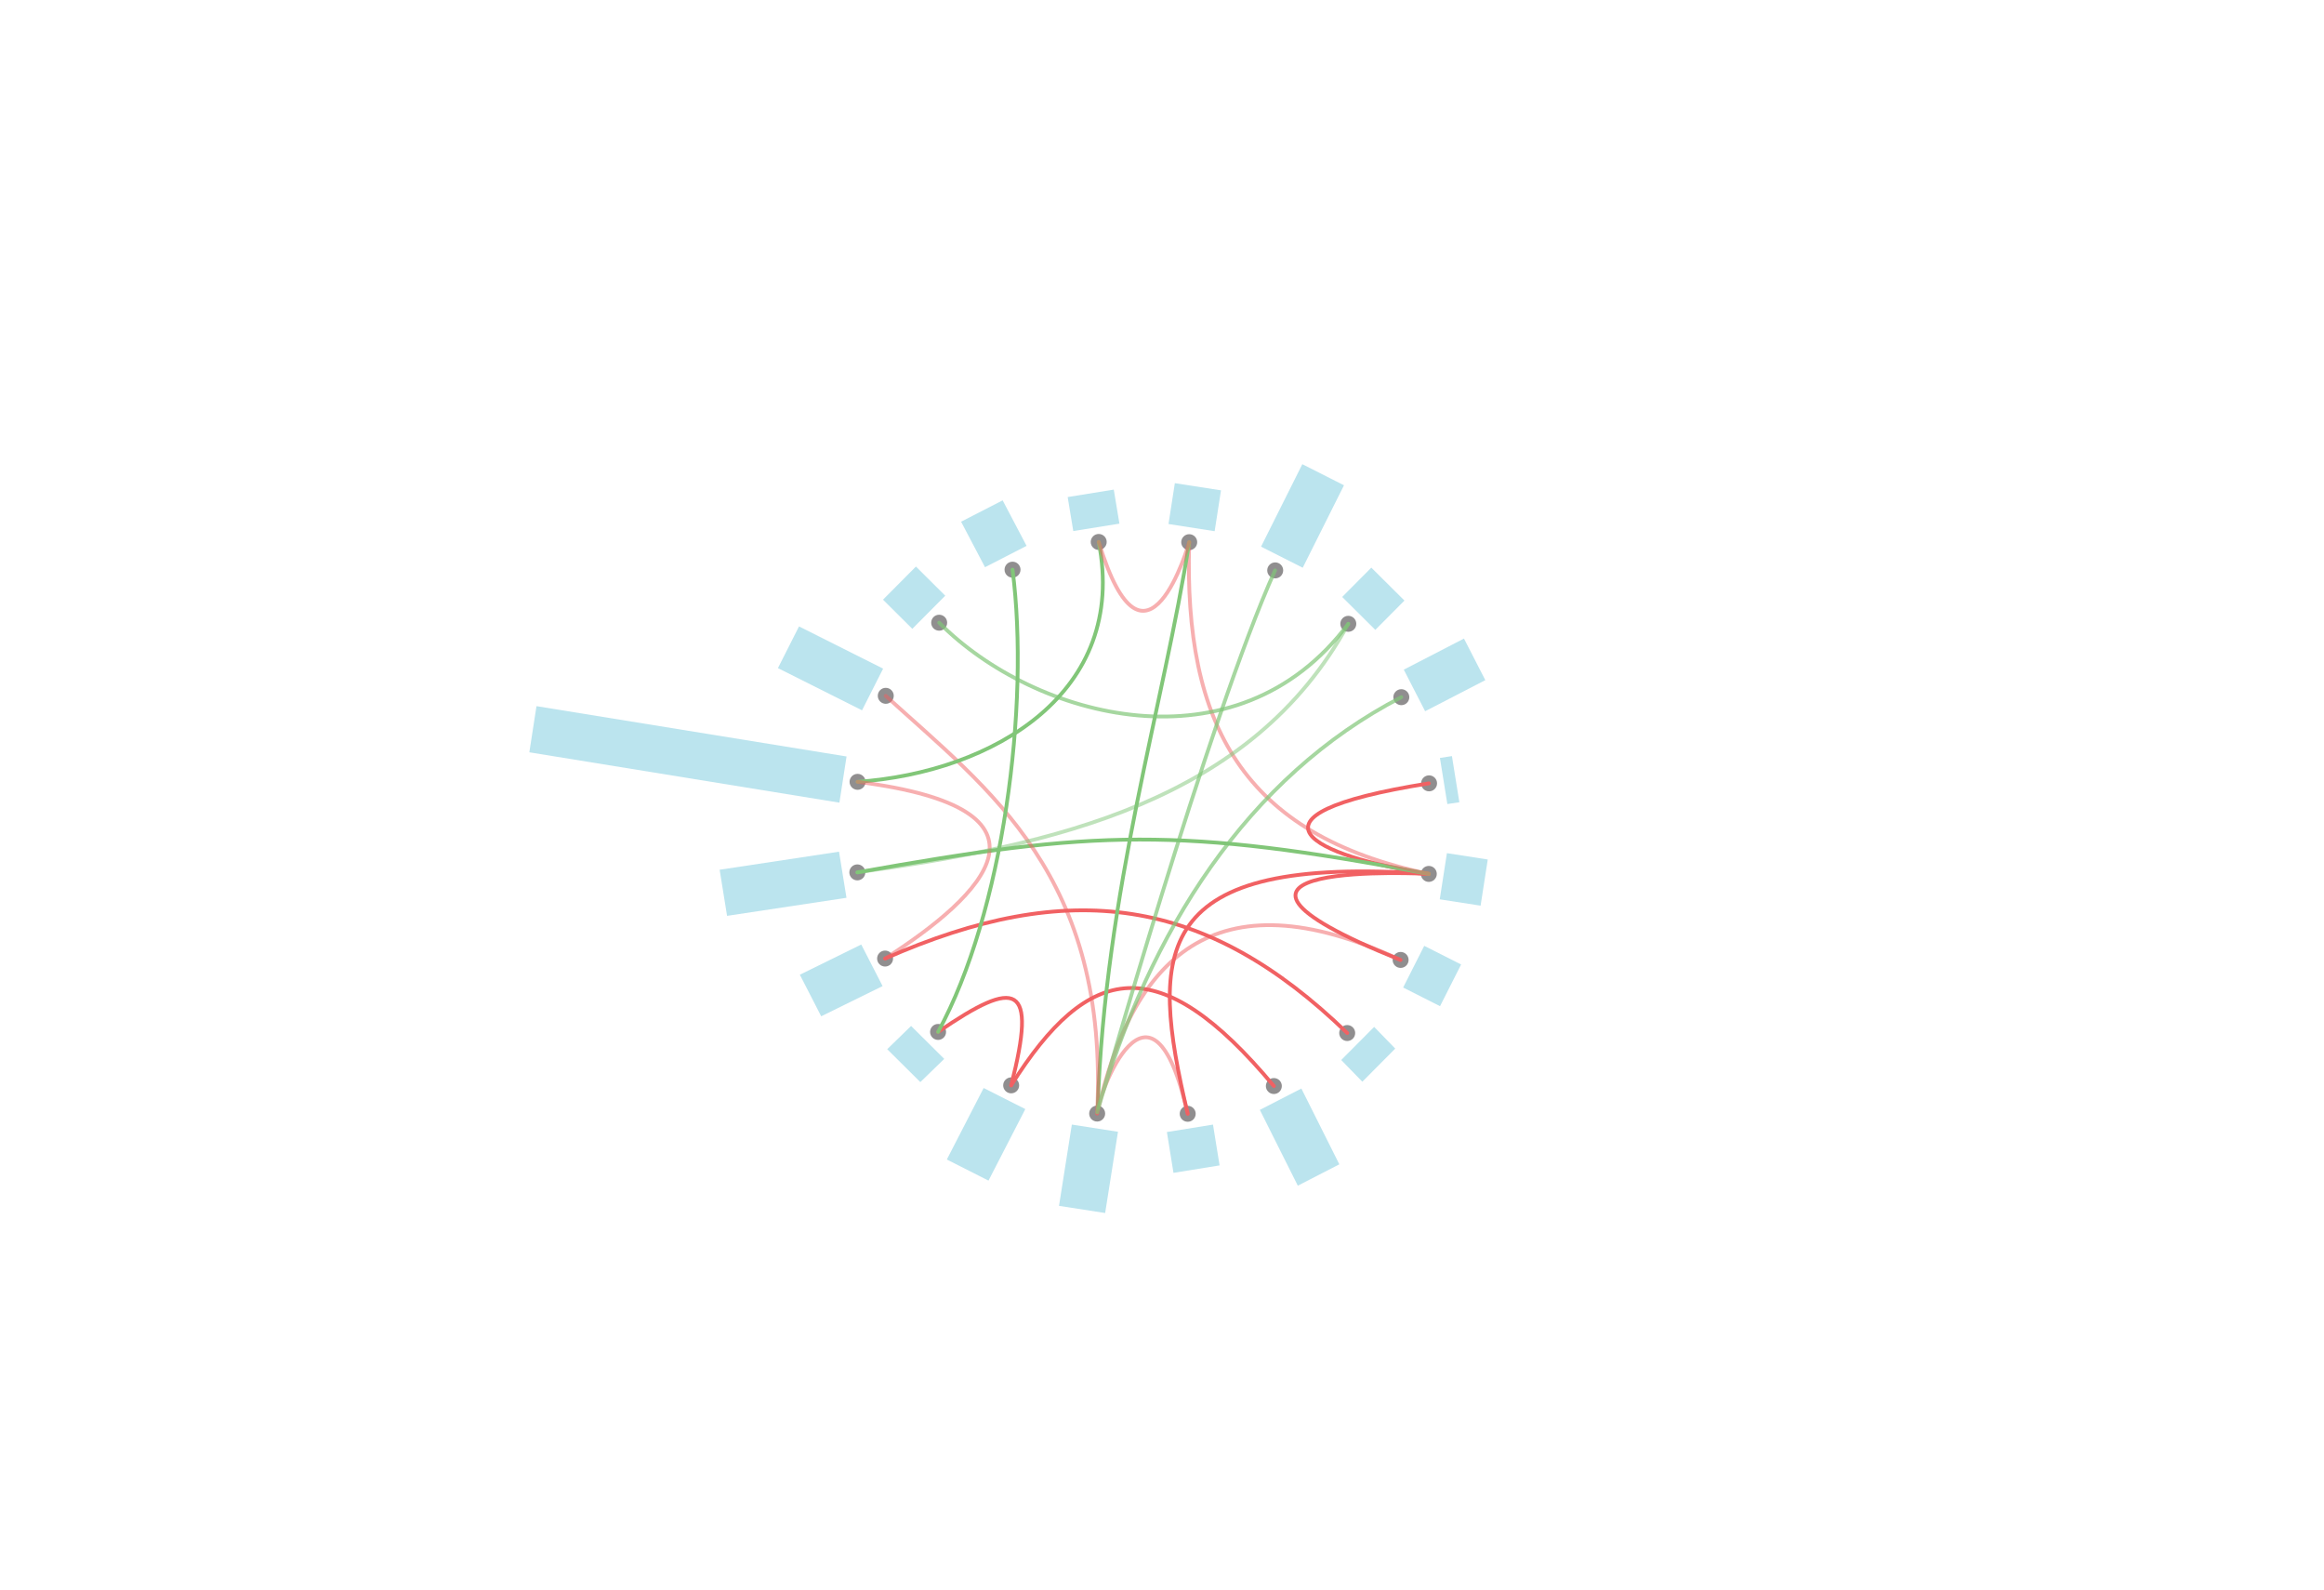 <svg xmlns="http://www.w3.org/2000/svg" viewBox="0 0 614 420"><defs><style>.cls-1{fill:#231f20;}.cls-1,.cls-5,.cls-7{opacity:0.5;}.cls-2{fill:#bbe4ee;}.cls-3,.cls-4,.cls-5,.cls-6,.cls-7{fill:none;stroke-linecap:round;stroke-linejoin:round;}.cls-3,.cls-5{stroke:#f16163;}.cls-4,.cls-6,.cls-7{stroke:#81c678;}.cls-6{opacity:0.7;}</style></defs><g id="Layer_1" data-name="Layer 1"><circle class="cls-1" cx="377.56" cy="206.91" r="2.11"/><polygon class="cls-2" points="385.56 211.9 382.39 212.38 380.43 200.2 383.6 199.71 385.56 211.9"/><circle class="cls-1" cx="370.23" cy="184.15" r="2.11"/><polygon class="cls-2" points="392.42 179.65 376.52 187.86 370.88 176.88 386.78 168.67 392.42 179.65"/><circle class="cls-1" cx="356.22" cy="164.77" r="2.11"/><rect class="cls-2" x="357.36" y="151.95" width="10.92" height="12.34" transform="translate(-5.1 303.99) rotate(-45.17)"/><circle class="cls-1" cx="336.91" cy="150.66" r="2.11"/><polygon class="cls-2" points="355.08 128.18 344.18 149.96 333.17 144.39 344.07 122.61 355.08 128.18"/><circle class="cls-1" cx="314.19" cy="143.21" r="2.11"/><rect class="cls-2" x="310.17" y="127.79" width="10.92" height="12.34" transform="translate(134.83 425.29) rotate(-81.17)"/><circle class="cls-1" cx="290.28" cy="143.15" r="2.11"/><polygon class="cls-2" points="294.26 129.32 295.75 138.31 283.56 140.27 282.08 131.29 294.26 129.32"/><circle class="cls-1" cx="267.51" cy="150.47" r="2.11"/><polygon class="cls-2" points="264.9 132.16 271.22 144.18 260.24 149.82 253.92 137.8 264.9 132.16"/><circle class="cls-1" cx="248.13" cy="164.48" r="2.11"/><rect class="cls-2" x="236.03" y="151.71" width="10.92" height="12.34" transform="translate(301.47 440.09) rotate(-135.17)"/><circle class="cls-1" cx="234.02" cy="183.79" r="2.11"/><polygon class="cls-2" points="211.1 165.46 233.32 176.61 227.75 187.62 205.53 176.47 211.1 165.46"/><circle class="cls-1" cx="226.57" cy="206.51" r="2.11"/><polygon class="cls-2" points="141.74 186.52 223.66 199.81 221.77 212.01 139.85 198.71 141.74 186.52"/><circle class="cls-1" cx="226.51" cy="230.43" r="2.11"/><polygon class="cls-2" points="190.13 229.73 221.67 224.96 223.64 237.14 192.09 241.91 190.13 229.73"/><circle class="cls-1" cx="233.84" cy="253.19" r="2.11"/><polygon class="cls-2" points="211.32 257.46 227.54 249.48 233.18 260.46 216.96 268.44 211.32 257.46"/><circle class="cls-1" cx="247.84" cy="272.57" r="2.11"/><polygon class="cls-2" points="234.4 277.13 240.71 270.99 249.47 279.69 243.15 285.82 234.4 277.13"/><circle class="cls-1" cx="267.15" cy="286.68" r="2.11"/><polygon class="cls-2" points="250.15 306.27 259.88 287.38 270.89 292.95 261.16 311.84 250.15 306.27"/><circle class="cls-1" cx="289.87" cy="294.13" r="2.11"/><polygon class="cls-2" points="279.79 318.51 283.18 297.04 295.37 298.94 291.98 320.4 279.79 318.51"/><circle class="cls-1" cx="313.79" cy="294.19" r="2.11"/><rect class="cls-2" x="309.82" y="297.27" width="10.92" height="12.34" transform="translate(564.57 -56.19) rotate(80.83)"/><circle class="cls-1" cx="336.55" cy="286.86" r="2.11"/><polygon class="cls-2" points="342.88 313.18 332.85 293.16 343.82 287.52 353.85 307.54 342.88 313.18"/><circle class="cls-1" cx="355.93" cy="272.86" r="2.11"/><polygon class="cls-2" points="359.93 285.72 354.35 279.99 363.05 271.24 368.62 276.97 359.93 285.72"/><circle class="cls-1" cx="370.04" cy="253.55" r="2.11"/><rect class="cls-2" x="372.94" y="251.61" width="10.92" height="12.34" transform="translate(157.05 -143.02) rotate(26.83)"/><circle class="cls-1" cx="377.49" cy="230.83" r="2.11"/><rect class="cls-2" x="381.29" y="226.09" width="10.92" height="12.34" transform="translate(40.21 -56.59) rotate(8.83)"/><path class="cls-3" d="M370,253.55c-66.49-26.71,7.45-22.72,7.45-22.72-30.1-4.59-53.34-15.43.07-23.92"/><path class="cls-3" d="M377.49,230.83c-73.54-5.16-73.94,20-63.7,63.36"/><path class="cls-4" d="M226.51,230.43c62.83-11.26,85.39-12,151,.4"/><path class="cls-5" d="M314.19,143.21c-1.47,48.19,14.18,77.33,63.3,87.62"/><path class="cls-3" d="M233.84,253.19c48.56-21.4,84.78-16.49,122.09,19.67"/><path class="cls-3" d="M336.55,286.86c-30.34-36.35-49-32.59-69.4-.18"/><path class="cls-5" d="M313.79,294.19c-9.75-43.14-23.92-4.46-23.92-.06C299,253.7,320.36,230.36,370,253.55"/><path class="cls-3" d="M247.84,272.57c20.87-14.3,26.25-12.93,19.31,14.11"/><path class="cls-4" d="M314.19,143.21c-6.62,42.47-22.3,92.32-24.17,149.41"/><path class="cls-5" d="M234,183.79c27.26,24.83,59.1,47.65,55.85,110.34"/><path class="cls-6" d="M370.23,184.15c-40.61,21-66.62,61.71-80.36,109.64,0,0,29.51-104.43,47-143.13"/><path class="cls-4" d="M267.51,150.47c4.63,35.79-2.45,90.63-19.67,122.1"/><path class="cls-4" d="M290.28,143.15c7.84,39.76-27.86,60.82-63.71,63.36"/><path class="cls-6" d="M248.13,164.48c25.27,25.47,78.67,39.73,108.09.29"/><path class="cls-5" d="M314.19,143.21s-11.49,40.84-23.91-.06"/><path class="cls-5" d="M226.57,206.51c56.43,7.18,33.5,29.89,7.27,46.68"/><path class="cls-7" d="M226.57,230.41c51.59-7.15,104-18.55,129.65-65.64"/></g></svg>